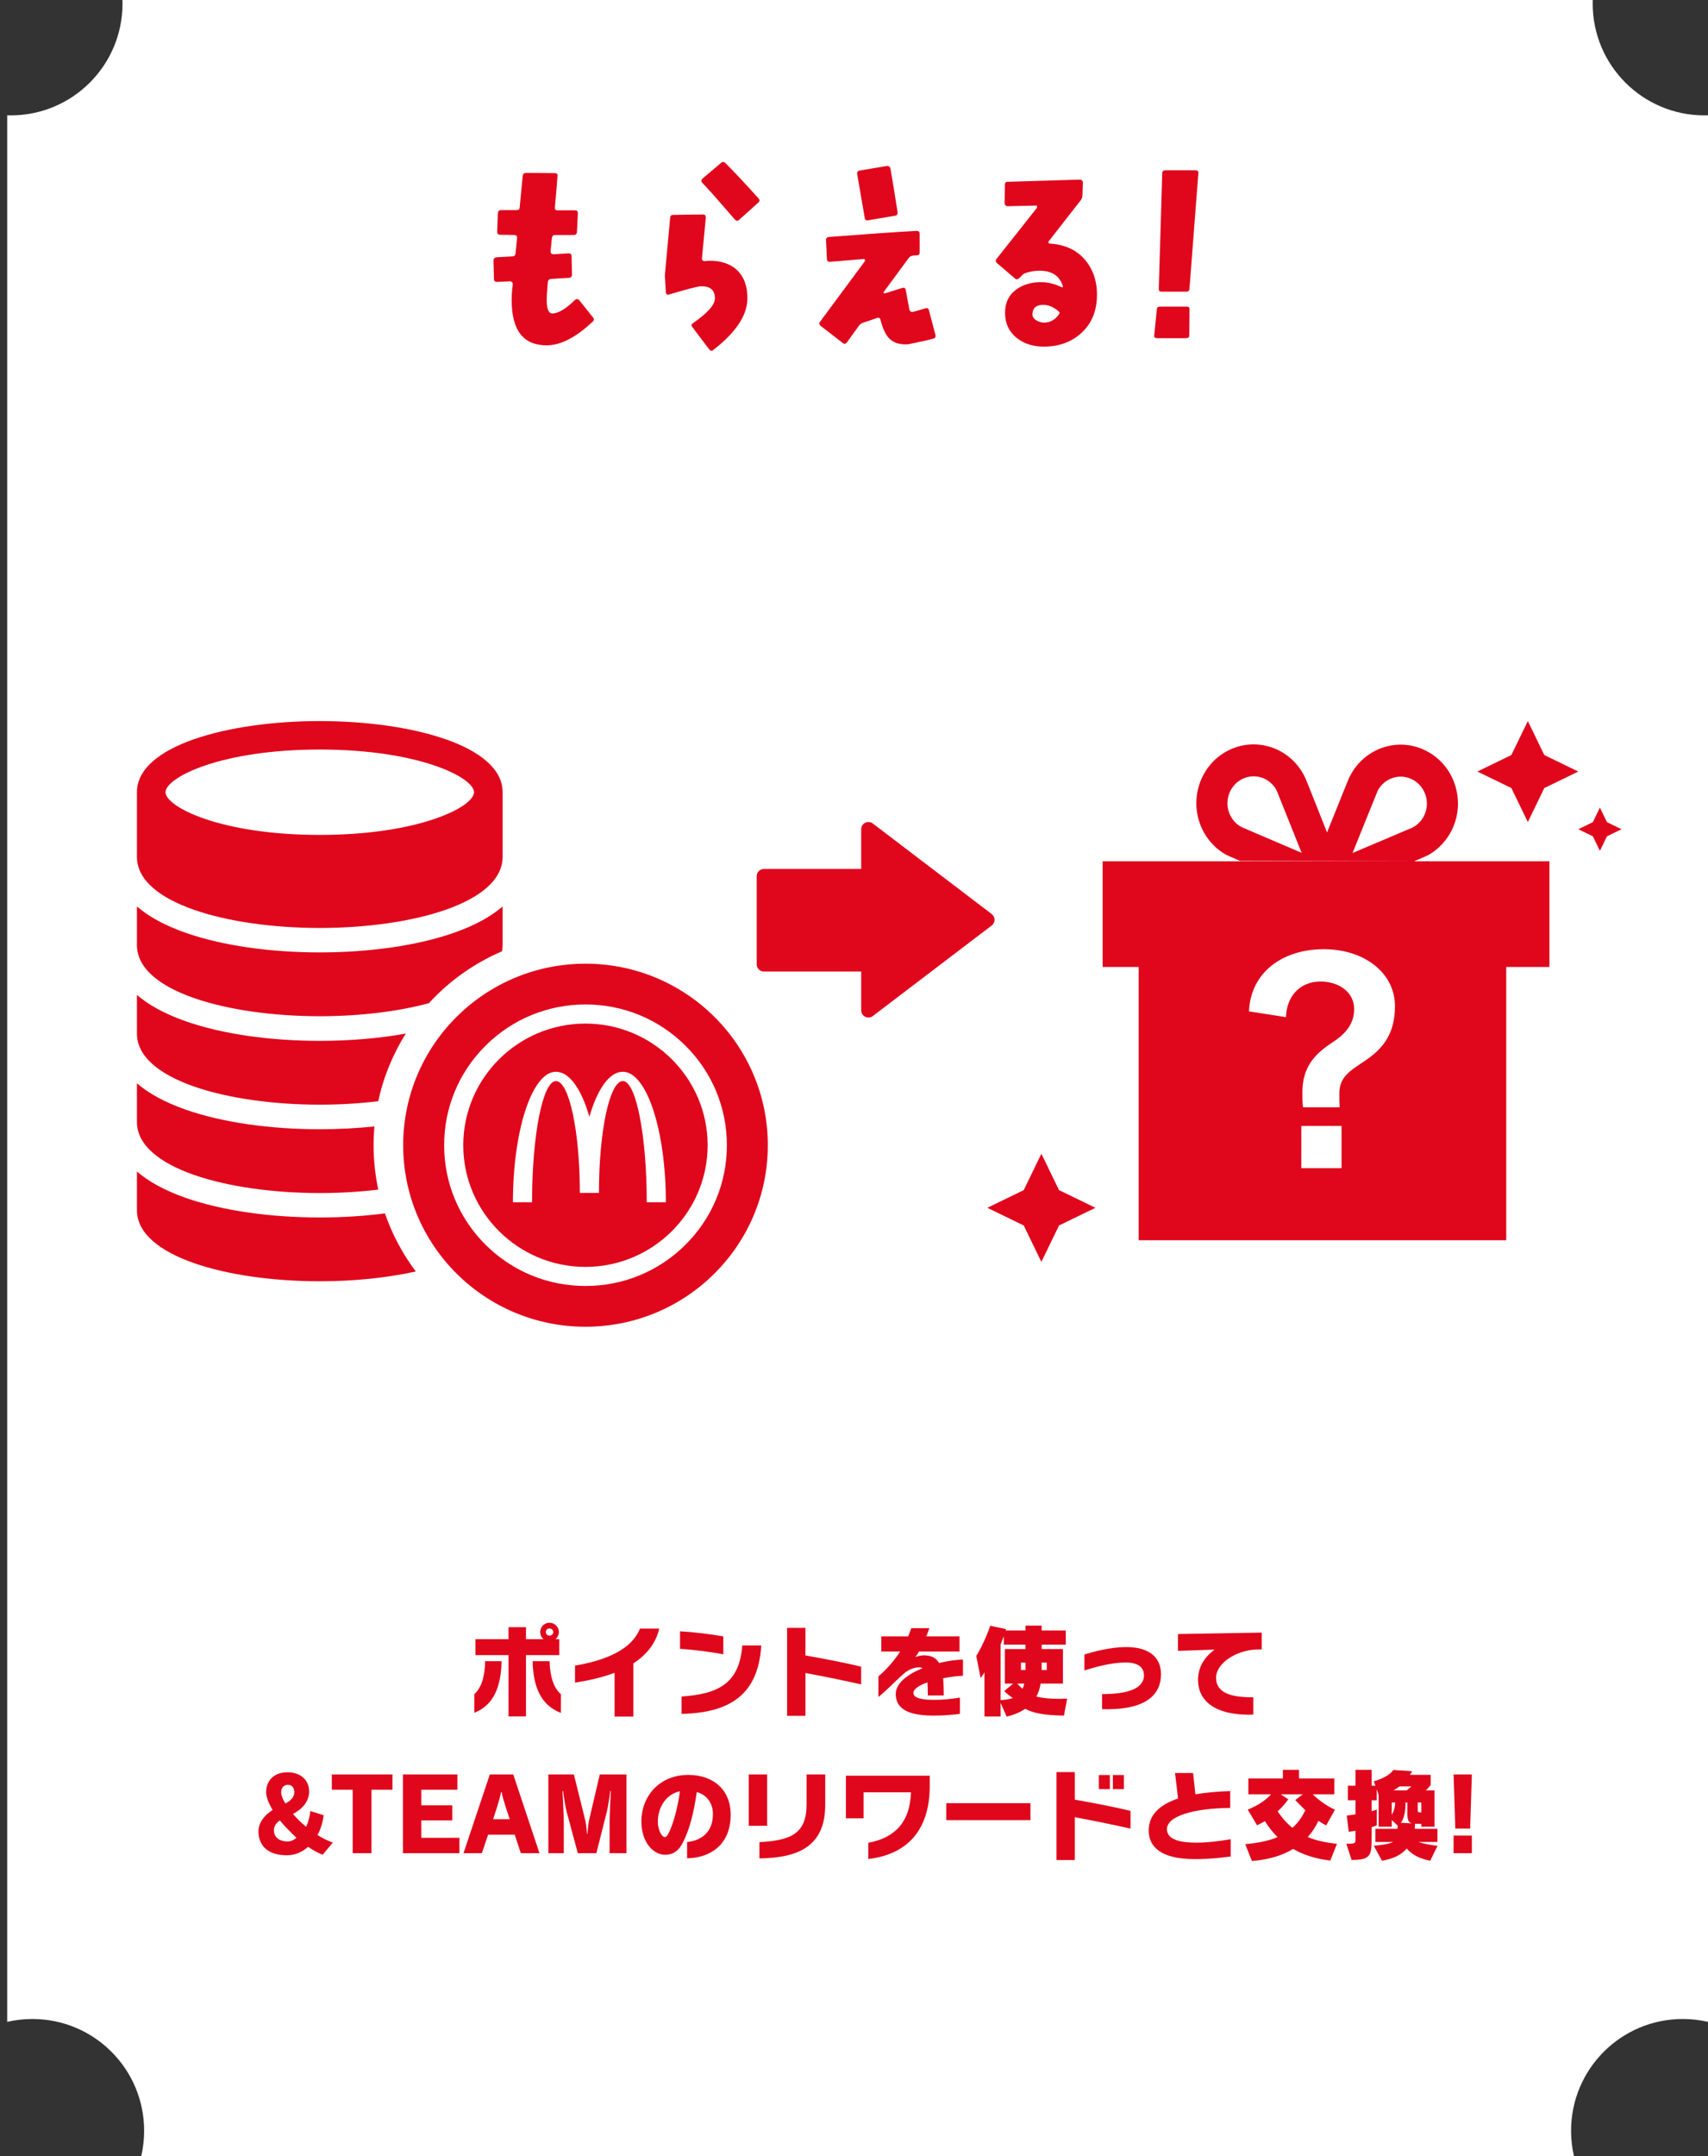 <svg width="237" height="299" viewBox="0 0 237 299" fill="none" xmlns="http://www.w3.org/2000/svg">
<rect x="0" y="0" width="237" height="299" fill="#333333" stroke="none"/>
<path d="M221.009 0C221.004 0.166 221 0.333 221 0.5C221 9.06 227.94 16 236.5 16C236.667 16 236.834 15.995 237 15.99V280.396C235.875 280.137 234.704 280 233.5 280C224.94 280 218 286.94 218 295.5C218 296.704 218.137 297.875 218.396 299H19.604C19.863 297.875 20 296.704 20 295.5C20 286.94 13.06 280 4.5 280C3.296 280 2.125 280.137 1 280.396V15.99C1.166 15.995 1.333 16 1.5 16C10.06 16 17 9.06 17 0.5C17 0.333 16.997 0.166 16.991 0H221.009Z" fill="white"/>
<path d="M72.984 238.036H70.562V229.538H65.97V227.326H70.562V225.66H72.984V227.326H75.42C75.14 227.088 74.958 226.724 74.958 226.332C74.958 225.618 75.532 225.044 76.246 225.044C76.946 225.044 77.548 225.618 77.548 226.332C77.548 226.724 77.366 227.088 77.072 227.326H77.604V229.538H72.984V238.036ZM77.828 234.956V237.546C75 236.468 73.978 233.85 73.908 230.378H76.26C76.316 232.52 76.82 234.074 77.828 234.956ZM65.816 237.532V234.956C66.796 234.074 67.286 232.52 67.314 230.378H69.596C69.526 233.85 68.546 236.468 65.816 237.532ZM76.764 226.332C76.764 226.052 76.526 225.842 76.246 225.842C75.966 225.842 75.728 226.052 75.728 226.332C75.728 226.626 75.966 226.836 76.246 226.836C76.526 226.836 76.764 226.626 76.764 226.332ZM87.88 238.064H85.276V231.988C83.386 232.702 81.412 233.108 79.788 233.346V230.994C85.612 230 87.95 227.97 88.804 225.856H91.478C90.974 228.026 89.602 229.566 87.88 230.686V238.064ZM100.368 226.934V229.426C98.758 229.104 96.056 228.754 94.362 228.67V226.234C96.196 226.332 98.59 226.626 100.368 226.934ZM94.572 237.686V235.278C99.57 234.928 102.594 233.556 103 228.194H105.632C105.226 234.928 101.39 237.546 94.572 237.686ZM119.492 231.134V233.598C117.238 233.08 114.06 232.436 111.764 232.016V237.952H109.216V225.758H111.764V229.58C114.298 230.028 117.308 230.602 119.492 231.134ZM133.198 235.432V237.686C132.33 237.784 131.14 237.924 129.6 237.924C126.772 237.924 124.294 237.378 124.294 234.914C124.294 233.444 125.918 232.198 128.004 231.358C127.878 231.274 127.724 231.232 127.556 231.232C126.758 231.232 125.974 231.568 125.176 232.31C124.21 233.178 123.216 234.256 121.886 235.348V232.492C123.034 231.498 124.056 230.35 124.91 229.034H122.292V226.934H126.016C126.17 226.57 126.31 226.178 126.45 225.8H128.956C128.816 226.178 128.69 226.57 128.536 226.934H133.142V229.034H127.514C127.36 229.328 127.178 229.58 127.01 229.804C127.248 229.706 127.752 229.566 128.186 229.566C129.236 229.566 129.894 229.916 130.3 230.63C131.448 230.35 132.596 230.182 133.618 230.154V232.394C132.68 232.45 131.728 232.576 130.86 232.744C130.93 233.43 130.958 234.228 130.958 235.138H128.746C128.746 234.466 128.732 233.85 128.69 233.318C127.5 233.738 126.744 234.256 126.744 234.774C126.744 235.53 127.99 235.74 129.642 235.74C130.804 235.74 131.91 235.628 133.198 235.432ZM148.08 235.572L147.632 237.924C144.944 237.868 143.46 237.616 142.256 236.986C141.598 237.434 140.744 237.812 139.68 238.064L138.84 236.146V238.05H136.6V231.932C136.348 232.38 136.068 232.702 136.068 232.702L135.466 229.65C135.466 229.65 136.488 228.082 137.412 225.464L139.596 225.926C139.582 225.982 139.568 226.038 139.54 226.122H142.298V225.45H144.538V226.122H147.884V228.082H144.538V228.698H147.492V233.486H144.384C144.342 233.962 144.104 234.788 143.796 235.278C144.622 235.502 145.798 235.6 146.988 235.6C147.352 235.6 147.73 235.586 148.08 235.572ZM145.252 231.61V230.574H144.538V231.61H145.252ZM142.298 231.61V230.574H141.668V231.61H142.298ZM140.59 233.486H139.428V228.698H142.298V228.082H139.288V226.906C139.148 227.298 138.994 227.69 138.84 228.054V235.782C139.498 235.74 140.002 235.656 140.548 235.488C140.226 235.292 139.708 234.886 139.344 234.522L140.59 233.486ZM142.13 233.486H141.15C141.374 233.724 141.654 234.004 141.878 234.2C141.99 234.004 142.088 233.71 142.13 233.486ZM152.924 237.028V234.942C156.354 234.942 158.734 234.242 158.734 232.324C158.734 231.274 157.978 230.56 156.2 230.56C154.268 230.56 152.14 231.134 150.474 231.666V229.44C151.846 229.034 154.142 228.418 156.27 228.418C159.77 228.418 161.1 230.112 161.1 232.17C161.1 234.956 159.112 237.042 153.624 237.042C153.4 237.042 153.162 237.042 152.924 237.028ZM173.91 235.39V237.784C173.7 237.798 173.49 237.798 173.28 237.798C168.436 237.798 166.238 235.768 166.238 232.982C166.238 231.064 167.246 229.734 168.534 228.768L163.452 228.95V226.612L175.072 226.416V228.74L174.428 228.754C171.614 228.824 168.744 230.616 168.744 232.674C168.744 234.914 171.068 235.39 173.91 235.39ZM46.183 255.53L44.769 257.224C44.139 256.972 43.383 256.566 42.753 256.118C41.983 256.818 41.003 257.294 39.785 257.294C37.195 257.294 35.865 255.978 35.865 253.976C35.865 252.814 36.635 251.778 37.825 251.008C37.307 250.126 36.929 249.286 36.929 248.53C36.929 247.06 37.895 245.786 39.897 245.786C41.759 245.786 42.893 246.906 42.893 248.446C42.893 249.734 42.095 250.798 40.653 251.568C41.129 252.114 41.759 252.744 42.473 253.346C42.781 252.702 42.991 251.904 43.061 251.162L44.909 251.736C44.783 252.73 44.517 253.654 44.055 254.48C44.727 254.914 45.497 255.306 46.183 255.53ZM39.603 250.112C40.499 249.636 40.835 249.146 40.835 248.516C40.835 247.97 40.527 247.522 39.953 247.522C39.393 247.522 39.015 247.928 39.015 248.53C39.015 249.02 39.253 249.552 39.603 250.112ZM41.143 254.872C40.275 254.074 39.477 253.234 38.833 252.464C38.315 252.814 38.007 253.276 38.007 253.822C38.007 254.662 38.595 255.376 39.925 255.376C40.387 255.376 40.793 255.166 41.143 254.872ZM51.543 257H48.939V248.208H46.041V246.08H54.455V248.208H51.543V257ZM63.749 257H55.909V246.08H63.469V248.208H58.457V250.364H62.755V252.45H58.457V254.872H63.749V257ZM74.857 257H72.267L71.427 254.438H67.731L66.863 257H64.315L67.969 246.08H71.217L74.857 257ZM68.417 252.296H70.727C70.545 251.708 69.775 249.566 69.607 248.53H69.523C69.355 249.566 68.613 251.694 68.417 252.296ZM86.924 257H84.586V252.66C84.586 251.666 84.74 248.782 84.754 248.39H84.67C84.656 248.712 84.39 250.462 84.222 251.176L82.752 257H80.176L78.608 251.19C78.468 250.672 78.188 248.936 78.132 248.39H78.048C78.076 248.81 78.23 251.582 78.23 252.702V257H76.088V246.08H79.63L81.226 252.506C81.366 253.136 81.436 254.256 81.464 254.34H81.506C81.534 254.256 81.59 253.108 81.716 252.52L83.228 246.08H86.924V257ZM95.341 257.714V255.46C97.217 255.264 98.925 254.2 98.925 251.554C98.925 250.294 98.281 248.992 96.685 248.516C96.251 251.484 95.691 253.668 94.809 255.418C94.151 256.804 93.283 257.224 92.275 257.224C90.679 257.224 88.999 255.516 88.999 252.618C88.999 249.062 91.533 246.15 95.495 246.15C99.051 246.15 101.389 248.278 101.389 251.652C101.389 255.936 98.449 257.658 95.341 257.714ZM94.347 248.418C92.345 248.838 91.281 250.742 91.281 252.618C91.281 253.948 91.911 254.774 92.233 254.774C92.583 254.774 92.863 254.144 93.269 253.066C93.703 251.862 94.123 250.084 94.347 248.418ZM106.443 253.206H103.895V246.08H106.443V253.206ZM105.379 257.728V255.474C109.789 255.236 111.917 254.27 111.917 250.238V246.08H114.507V250.266C114.507 255.81 111.133 257.658 105.379 257.728ZM120.485 257.812V255.558C124.125 254.9 126.267 252.758 126.407 248.558H119.827V252.17H117.377V246.262H129.011V247.648C129.011 254.06 125.651 257.21 120.485 257.812ZM142.983 252.422H131.307V250.07H142.983V252.422ZM155.947 248.124H154.421V246.164H155.947V248.124ZM154.001 248.124H152.475V246.164H154.001V248.124ZM156.871 251.134V253.598C154.617 253.08 151.439 252.436 149.143 252.016V257.952H146.595V245.758H149.143V249.58C151.677 250.028 154.687 250.602 156.871 251.134ZM170.773 255.068V257.462C169.457 257.63 167.945 257.826 165.845 257.826H165.789C160.973 257.826 159.391 256.034 159.391 253.864C159.391 251.554 161.113 250.21 163.465 249.426C163.367 248.502 163.045 245.884 163.045 245.884H165.551C165.551 245.884 165.747 247.704 165.873 248.838C167.441 248.572 169.121 248.446 170.703 248.39V250.728C165.803 250.77 161.925 251.806 161.925 253.668C161.925 254.998 163.437 255.544 165.971 255.544C167.511 255.544 169.163 255.348 170.773 255.068ZM185.515 255.712L184.591 258.022C182.449 257.784 180.769 257.182 179.439 256.412C178.053 257.252 176.191 257.896 173.713 258.092L172.789 255.754C174.637 255.572 176.093 255.292 177.269 254.774C176.541 254.046 175.967 253.29 175.519 252.562C175.183 252.758 174.819 252.954 174.427 253.136L173.139 250.966C174.833 250.28 175.855 249.426 176.373 248.838H173.223V246.64H178.011V245.45H180.251V246.64H185.151V248.838H182.155C182.771 249.454 183.835 250.322 185.235 250.98L184.017 253.15C183.639 252.954 183.275 252.744 182.939 252.52C182.603 253.248 182.127 254.032 181.455 254.76C182.533 255.236 183.947 255.53 185.515 255.712ZM180.769 248.838H177.717L178.753 249.524C178.753 249.524 178.361 250.196 177.283 251.204C177.801 251.96 178.431 252.758 179.327 253.486C180.139 252.786 180.699 251.96 181.119 251.05C180.223 250.168 179.733 249.636 179.733 249.636L180.769 248.838ZM199.473 255.978L198.451 258.05C197.037 257.784 195.959 257.238 195.189 256.356C194.461 257.238 193.327 257.784 191.759 258.05L190.625 255.964C191.675 255.908 192.697 255.726 193.327 255.446H190.849V253.626H193.901C193.929 253.486 193.943 253.29 193.943 253.178L193.117 252.408V253.332H191.297V248.95L191.031 248.124V249.664H190.331V251.19C190.891 251.036 191.045 250.938 191.045 250.938V253.136C191.045 253.136 190.863 253.234 190.331 253.388V254.634C190.331 257.322 190.261 257.938 187.545 257.938L186.817 255.698C188.077 255.698 188.091 255.642 188.091 254.998V253.892C187.797 253.948 187.489 253.99 187.153 254.046L186.873 251.792C187.321 251.736 187.727 251.68 188.091 251.624V249.664H187.027V247.648H188.091V245.45H190.331V247.648H190.863L190.625 247.032C190.625 247.032 192.571 246.556 193.341 245.464L195.931 245.632C195.931 245.632 195.833 245.884 195.637 246.136H198.521V247.578L197.863 248.292H199.053V253.332H197.219V252.926H196.351C196.351 253.01 196.337 253.304 196.295 253.626H199.459V255.446H196.813C197.471 255.684 198.647 255.908 199.473 255.978ZM195.847 247.746H194.195C193.999 247.886 193.621 248.152 193.383 248.292H195.203L195.847 247.746ZM197.219 251.358V249.972H196.729V251.148C196.729 251.344 196.939 251.358 197.219 251.358ZM193.593 249.972H193.117V251.666C193.383 251.316 193.593 250.546 193.593 249.972ZM194.377 252.786L195.903 252.87C195.399 252.73 195.287 252.324 195.287 251.47V249.972H195.035C195.035 251.106 194.853 252.184 194.377 252.786ZM203.995 253.598H201.937L201.699 246.08H204.233L203.995 253.598ZM204.233 257H201.699V254.564H204.233V257Z" fill="#E0061C"/>
<path d="M82.28 44.02C82.46 44.23 82.46 44.44 82.22 44.62C79.94 46.78 77.84 47.86 75.92 47.89C72.65 47.92 71 45.85 71 41.65C71 41.05 71.03 40.45 71.09 39.91C71.12 39.82 71.15 39.64 71.15 39.37C71.15 39.28 71.12 39.19 71.03 39.13C70.94 39.04 70.85 39.01 70.76 39.01L68.99 39.1C68.69 39.1 68.54 38.98 68.54 38.71L68.48 36.16C68.48 35.86 68.63 35.71 68.9 35.68L71.06 35.56C71.36 35.56 71.51 35.41 71.54 35.14L71.75 32.98C71.75 32.71 71.63 32.59 71.36 32.59L69.41 32.56C69.14 32.56 68.99 32.41 68.99 32.14L69.08 29.59C69.11 29.29 69.23 29.14 69.53 29.14H71.66C71.96 29.14 72.11 29.02 72.11 28.75L72.53 24.4C72.56 24.13 72.71 23.98 73.01 23.98L77 24.01C77.27 24.01 77.39 24.13 77.36 24.4C77.27 25.63 77.15 27.07 77 28.75C76.97 29.05 77.09 29.17 77.36 29.17H79.76C80.06 29.17 80.21 29.32 80.18 29.59L80.06 32.14C80.03 32.44 79.91 32.59 79.61 32.59H77.06C76.76 32.59 76.61 32.74 76.58 33.01L76.4 34.87C76.4 35.14 76.55 35.26 76.82 35.26L78.86 35.14C79.16 35.11 79.31 35.26 79.31 35.53L79.37 38.08C79.37 38.35 79.22 38.5 78.95 38.53L76.49 38.68C76.19 38.71 76.04 38.86 76.01 39.13C75.92 40.21 75.86 41.05 75.86 41.62C75.86 42.88 76.13 43.48 76.67 43.48C77.48 43.45 78.5 42.85 79.76 41.62C80 41.41 80.18 41.44 80.39 41.65L82.28 44.02ZM105.26 27.52C105.44 27.73 105.44 27.91 105.23 28.09L102.59 30.46C102.38 30.67 102.17 30.67 101.96 30.43L98.84 26.86C98.36 26.35 97.91 25.84 97.46 25.36C97.25 25.12 97.28 24.94 97.49 24.76L100.04 22.6C100.25 22.39 100.46 22.42 100.67 22.63C101.84 23.8 103.37 25.42 105.26 27.52ZM103.7 41.59C103.61 43.84 102.05 46.15 98.99 48.52C98.78 48.7 98.57 48.67 98.39 48.43L96.08 45.37C95.9 45.16 95.93 44.95 96.14 44.83C98.18 43.42 99.2 42.28 99.2 41.38C99.2 40.21 98.54 39.67 97.22 39.7C96.8 39.73 95.36 40.09 92.84 40.84C92.57 40.93 92.42 40.81 92.39 40.51L92.27 38.5C92.24 38.26 92.27 37.99 92.3 37.66C92.36 37.09 92.57 34.6 92.99 30.25C92.99 29.95 93.14 29.8 93.41 29.8L97.55 29.74C97.79 29.74 97.94 29.89 97.94 30.16L97.4 35.83C97.4 36.1 97.52 36.22 97.79 36.22C98 36.19 98.18 36.19 98.33 36.16C100.07 36.13 101.42 36.61 102.35 37.54C103.31 38.5 103.76 39.85 103.7 41.59ZM124.55 29.44C124.58 29.71 124.46 29.89 124.19 29.92L120.47 30.55C120.17 30.61 120.02 30.49 119.99 30.22C119.93 29.83 119.57 27.82 118.94 24.13C118.91 23.86 119.03 23.68 119.3 23.65L123.05 23.02C123.32 22.99 123.5 23.11 123.56 23.38C123.86 25.12 124.19 27.13 124.55 29.44ZM129.8 46.45C129.86 46.72 129.77 46.9 129.5 46.96C128.81 47.17 127.64 47.41 126.05 47.74C124.88 47.83 124.01 47.56 123.38 46.93C122.9 46.42 122.48 45.58 122.18 44.35C122.09 44.08 121.94 43.99 121.67 44.11L119.81 44.74C119.54 44.83 119.3 44.98 119.15 45.22L117.53 47.47C117.35 47.71 117.14 47.74 116.93 47.56L113.87 45.19C113.66 45.01 113.63 44.8 113.81 44.59L119.99 36.25C120.05 36.16 120.05 36.1 120.02 36.04C119.99 35.95 119.93 35.92 119.87 35.92L115.16 36.31C114.89 36.31 114.74 36.19 114.74 35.92L114.62 33.34C114.59 33.04 114.74 32.89 115.07 32.86C120.26 32.47 124.28 32.17 127.19 32.02C127.46 32.02 127.61 32.14 127.61 32.44V34.99C127.61 35.26 127.46 35.41 127.19 35.41L126.74 35.44C126.44 35.47 126.23 35.59 126.08 35.8L122.63 40.48C122.6 40.54 122.6 40.6 122.63 40.63C122.69 40.69 122.72 40.72 122.78 40.69L125.18 39.94C125.48 39.85 125.63 39.94 125.69 40.24C125.78 40.75 125.93 41.62 126.17 42.85C126.23 43.18 126.41 43.33 126.74 43.24C127.1 43.15 127.64 42.97 128.42 42.76C128.66 42.67 128.84 42.76 128.9 43.03L129.8 46.45ZM152.21 41.17C152.15 43.24 151.43 44.92 150.05 46.18C148.67 47.44 146.93 48.07 144.83 48.07C143.36 48.07 142.1 47.68 141.08 46.87C140 46 139.46 44.83 139.46 43.39C139.46 42.07 139.91 41.02 140.87 40.27C141.71 39.58 142.82 39.19 144.2 39.13C145.28 39.1 146.33 39.34 147.35 39.85C147.41 39.85 147.47 39.82 147.5 39.76C147.08 38.29 146 37.54 144.23 37.54C143.54 37.54 142.85 37.66 142.13 37.93C142.01 37.99 141.92 38.08 141.86 38.14L141.44 38.56C141.23 38.77 141.02 38.8 140.84 38.62L138.38 36.52C138.14 36.31 138.11 36.1 138.29 35.89L143.87 28.84C143.93 28.75 143.93 28.69 143.87 28.6C143.87 28.51 143.81 28.48 143.69 28.51L139.79 28.6C139.7 28.6 139.61 28.54 139.52 28.48C139.43 28.39 139.4 28.3 139.4 28.18L139.43 25.63C139.43 25.36 139.55 25.21 139.82 25.21L149.84 24.91C149.96 24.91 150.05 24.94 150.14 25.03C150.23 25.12 150.26 25.21 150.26 25.33L150.2 27.07C150.2 27.34 150.11 27.61 149.9 27.85L145.52 33.46C145.46 33.52 145.46 33.58 145.49 33.67C145.55 33.73 145.61 33.79 145.7 33.79H145.88C147.89 33.97 149.45 34.72 150.59 36.07C151.73 37.45 152.27 39.13 152.21 41.17ZM146.99 43.51C147.05 43.42 147.02 43.3 146.93 43.21C146.21 42.58 145.46 42.25 144.68 42.28C143.78 42.31 143.3 42.7 143.27 43.51C143.24 43.87 143.39 44.14 143.72 44.38C144.05 44.59 144.38 44.71 144.77 44.74C145.7 44.77 146.45 44.35 146.99 43.51ZM166.28 24.04L165.05 40.03C165.05 40.33 164.87 40.45 164.6 40.45H161.18C160.91 40.45 160.79 40.33 160.79 40.03L161.27 24.04C161.27 23.74 161.42 23.62 161.72 23.62H165.92C166.19 23.62 166.31 23.74 166.28 24.04ZM165.05 42.91L165.02 46.51C165.02 46.78 164.87 46.9 164.6 46.9H160.55C160.25 46.9 160.13 46.78 160.16 46.51L160.52 42.91C160.52 42.64 160.7 42.52 160.97 42.52H164.66C164.93 42.52 165.08 42.64 165.05 42.91Z" fill="#E0061C"/>
<path d="M69.743 109.868C69.743 103.39 56.98 100 44.371 100C31.763 100 19 103.39 19 109.868V118.826C19 125.304 31.763 128.693 44.371 128.693C56.98 128.693 69.743 125.304 69.743 118.826V109.868ZM44.371 103.947C58.22 103.947 65.776 107.858 65.776 109.868C65.776 111.877 58.22 115.788 44.371 115.788C30.522 115.788 22.967 111.877 22.967 109.868C22.967 107.858 30.522 103.947 44.371 103.947Z" fill="#E0061C"/>
<path d="M53.414 168.277C50.548 168.647 47.498 168.841 44.371 168.841C37.413 168.841 30.83 167.885 25.831 166.147C22.746 165.074 20.548 163.804 19 162.469V167.822C19 174.3 31.763 177.69 44.371 177.69C49.006 177.69 53.661 177.231 57.695 176.329C55.872 173.907 54.418 171.196 53.414 168.277Z" fill="#E0061C"/>
<path d="M51.837 158.838C51.837 157.953 51.878 157.079 51.956 156.214C49.522 156.472 46.973 156.607 44.371 156.607C37.413 156.607 30.83 155.65 25.831 153.913C22.746 152.84 20.548 151.57 19 150.234V155.588C19 162.066 31.763 165.455 44.371 165.455C47.114 165.455 49.865 165.295 52.491 164.977C52.064 162.996 51.838 160.944 51.838 158.84L51.837 158.838Z" fill="#E0061C"/>
<path d="M56.307 143.339C52.643 143.999 48.575 144.349 44.371 144.349C37.413 144.349 30.83 143.392 25.831 141.655C22.746 140.582 20.548 139.312 19 137.977V143.33C19 149.808 31.763 153.197 44.371 153.197C47.113 153.197 49.862 153.037 52.485 152.719C53.209 149.342 54.521 146.178 56.309 143.341L56.307 143.339Z" fill="#E0061C"/>
<path d="M69.663 131.922C69.714 131.642 69.741 131.356 69.741 131.064V125.711C68.195 127.047 65.997 128.317 62.912 129.389C57.913 131.127 51.328 132.083 44.371 132.083C37.415 132.083 30.83 131.127 25.831 129.389C22.746 128.317 20.548 127.047 19 125.711V131.064C19 137.542 31.763 140.932 44.371 140.932C49.719 140.932 55.092 140.322 59.51 139.125C62.321 136.057 65.779 133.584 69.666 131.922H69.663Z" fill="#E0061C"/>
<path d="M81.243 133.648C67.271 133.648 55.945 144.919 55.945 158.822C55.945 172.726 67.271 183.996 81.243 183.996C95.215 183.996 106.541 172.726 106.541 158.822C106.541 144.919 95.215 133.648 81.243 133.648ZM95.115 172.625C91.409 176.312 86.484 178.342 81.245 178.342C76.005 178.342 71.078 176.311 67.374 172.625C63.668 168.937 61.629 164.037 61.629 158.822C61.629 153.608 63.67 148.706 67.374 145.02C71.08 141.332 76.005 139.303 81.245 139.303C86.484 139.303 91.411 141.334 95.115 145.02C98.821 148.707 100.86 153.608 100.86 158.822C100.86 164.037 98.819 168.939 95.115 172.625Z" fill="#E0061C"/>
<path d="M81.236 141.953C71.888 141.953 64.281 149.521 64.281 158.824C64.281 168.128 71.886 175.696 81.236 175.696C90.585 175.696 98.19 168.128 98.19 158.824C98.19 149.521 90.585 141.953 81.236 141.953Z" fill="#E0061C"/>
<path d="M86.424 149.925C88.255 149.925 89.74 157.45 89.74 166.733H92.393C92.393 156.736 89.72 148.633 86.424 148.633C84.549 148.633 82.876 151.068 81.782 154.877C80.688 151.068 79.016 148.633 77.14 148.633C73.844 148.633 71.172 156.736 71.172 166.733H73.825C73.825 157.451 75.309 149.925 77.14 149.925C78.971 149.925 80.457 156.871 80.457 165.439H83.108C83.108 156.871 84.594 149.925 86.424 149.925Z" fill="white"/>
<path d="M212 100L214.287 104.713L219 107L214.287 109.287L212 114L209.713 109.287L205 107L209.713 104.713L212 100Z" fill="#E0061C"/>
<path d="M222 112L222.98 114.02L225 115L222.98 115.98L222 118L221.02 115.98L219 115L221.02 114.02L222 112Z" fill="#E0061C"/>
<path d="M144.5 160L146.95 165.05L152 167.5L146.95 169.95L144.5 175L142.05 169.95L137 167.5L142.05 165.05L144.5 160Z" fill="#E0061C"/>
<path d="M120.056 114.104C120.396 113.935 120.803 113.974 121.105 114.204L137.605 126.761C137.854 126.951 138 127.245 138 127.557C138 127.869 137.854 128.164 137.605 128.353L121.105 140.911C120.803 141.141 120.396 141.179 120.056 141.011C119.716 140.842 119.5 140.495 119.5 140.115V134.739H106C105.448 134.739 105 134.291 105 133.739V121.51C105 120.958 105.448 120.51 106 120.51H119.5V115C119.5 114.62 119.715 114.273 120.056 114.104Z" fill="#E0061C"/>
<path d="M196.216 119.447C197.804 118.77 198.122 118.623 198.233 118.558C198.829 118.215 199.377 117.799 199.838 117.334C201.991 115.237 202.817 112.112 201.991 109.175C201.411 107.086 200.061 105.348 198.202 104.296C196.343 103.235 194.198 102.99 192.164 103.586C189.947 104.238 188.128 105.838 187.151 107.983C187.055 108.187 185.49 112.079 184.14 115.449C181.756 109.444 181.224 108.106 181.161 107.975C180.191 105.829 178.372 104.214 176.171 103.561C174.13 102.957 171.985 103.194 170.126 104.238C168.267 105.283 166.916 107.021 166.32 109.109C165.486 112.03 166.312 115.155 168.441 117.268C168.926 117.75 169.474 118.166 170.054 118.5C170.157 118.558 170.475 118.713 172.064 119.39L196.216 119.447ZM191.131 109.721C191.592 108.816 192.394 108.13 193.356 107.853C194.285 107.575 195.278 107.698 196.12 108.179C196.97 108.661 197.582 109.452 197.852 110.415C198.337 112.145 197.55 113.972 195.993 114.772L187.675 118.297L191.139 109.729L191.131 109.721ZM170.467 110.35C170.737 109.395 171.357 108.604 172.207 108.122C173.057 107.641 174.042 107.535 174.972 107.812C175.909 108.09 176.704 108.759 177.157 109.648L180.612 118.272L172.295 114.715C170.745 113.899 169.975 112.071 170.467 110.358V110.35Z" fill="#E0061C"/>
<path d="M209 134H158V172H209V134Z" fill="#E0061C"/>
<path d="M215 119.445H153V134.1H215V119.445Z" fill="#E0061C"/>
<path d="M185.886 153.564H180.794C180.718 152.88 180.718 152.006 180.718 151.512C180.718 148.016 182.352 146.192 185.012 144.482C186.836 143.266 187.9 141.898 187.9 139.922C187.9 137.68 185.886 136.122 183.226 136.122C180.566 136.122 178.552 137.946 178.438 141.062L173.308 140.264C173.536 134.83 177.982 131.638 183.682 131.638C189.42 131.638 193.562 135.02 193.562 139.504C193.562 143.076 192.194 145.242 189.42 147.104C187.33 148.51 185.848 149.308 185.848 151.664V151.854C185.848 152.31 185.848 153.032 185.886 153.564ZM186.152 162H180.566V156.148H186.152V162Z" fill="white"/>
</svg>
